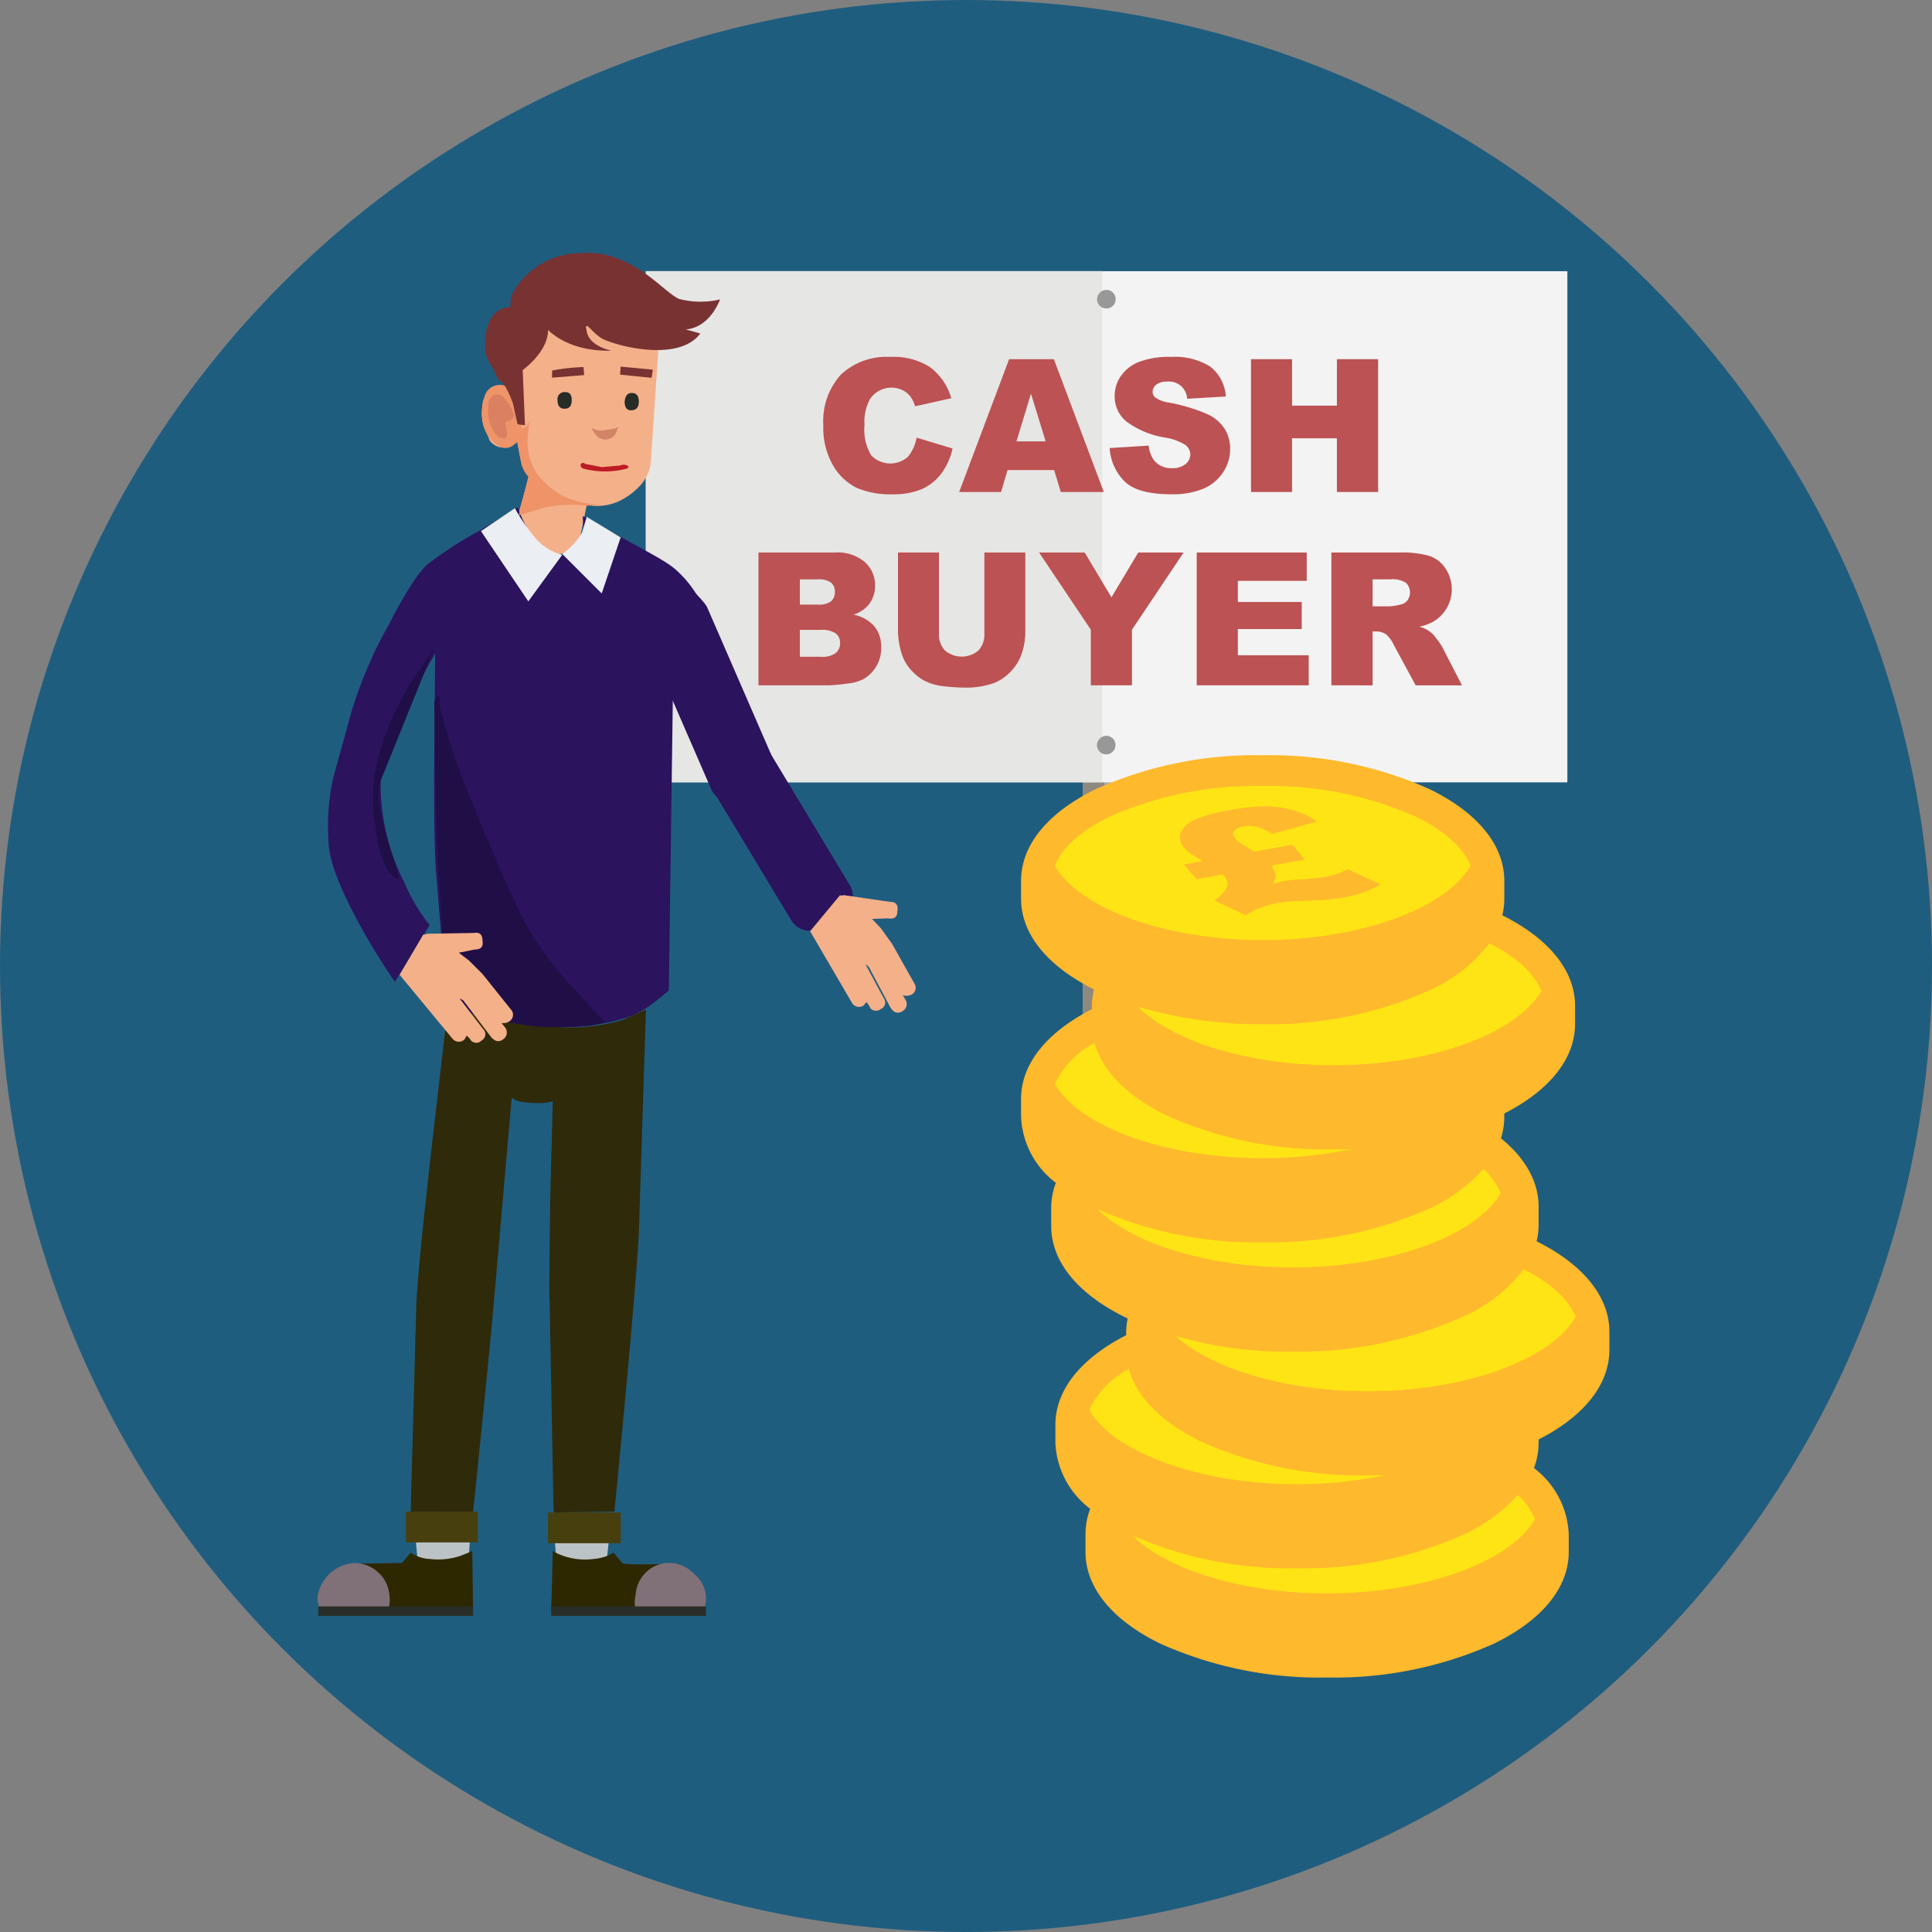 <?xml version="1.0" encoding="UTF-8"?>
<svg xmlns="http://www.w3.org/2000/svg" xmlns:xlink="http://www.w3.org/1999/xlink" width="160" height="160" viewBox="0 0 160 160">
  <rect x="0" y="0" width="160" height="160" fill="#808080" stroke="none"/>
  <defs>
    <style>.cls-1{fill:none;}.cls-2{fill:#1f5d7f;}.cls-3{fill:#8f8a80;}.cls-4{fill:#afaca8;}.cls-5{fill:#f3f3f3;}.cls-6{fill:#e6e6e5;}.cls-7{fill:#989898;}.cls-8{fill:#bc5253;}.cls-9{fill:#ffe415;}.cls-10{fill:#ffb92c;}.cls-11{isolation:isolate;}.cls-12{clip-path:url(#clip-path);}.cls-13{clip-path:url(#clip-path-2);}.cls-14{fill:#f4b089;}.cls-15{fill:#2b135e;}.cls-16{fill:#ef9369;}.cls-17{fill:#db8061;}.cls-18{fill:#d08564;}.cls-19{fill:#272c26;}.cls-20{fill:#783232;}.cls-21{fill:#bcc3c6;}.cls-22{fill:#2f2a0a;}.cls-23{fill:#2e2800;}.cls-24{fill:#807178;}.cls-25{fill:#282e27;}.cls-26{fill:#473f0e;}.cls-27{fill:#200e47;}.cls-28{fill:#ebeef2;}.cls-29{fill:#bd1b25;}</style>
    <clipPath id="clip-path">
      <polygon class="cls-1" points="104.586 103.047 98.118 95.242 111.13 92.947 117.598 100.752 104.586 103.047"></polygon>
    </clipPath>
    <clipPath id="clip-path-2">
      <polygon class="cls-1" points="101.745 76.05 95.277 68.245 108.288 65.951 114.756 73.756 101.745 76.05"></polygon>
    </clipPath>
  </defs>
  <g id="Layer_1" data-name="Layer 1">
    <circle class="cls-2" cx="80" cy="80" r="80"></circle>
    <polygon class="cls-3" points="89.672 42.7 89.671 45.18 89.652 103.272 91.422 103.272 91.442 42.701 89.672 42.7"></polygon>
    <polygon class="cls-4" points="91.444 42.701 91.444 45.18 91.425 103.272 93.197 103.273 93.217 42.701 91.444 42.701"></polygon>
    <rect class="cls-5" x="53.504" y="22.46" width="76.299" height="42.331"></rect>
    <rect class="cls-6" x="53.471" y="22.452" width="37.803" height="42.331"></rect>
    <path class="cls-7" d="M91.68,24.007a.771.771,0,1,1-.827.77.8.8,0,0,1,.827-.77"></path>
    <path class="cls-7" d="M91.669,60.935a.77.77,0,1,1-.827.77.8.8,0,0,1,.827-.77"></path>
    <path class="cls-8" d="M75.908,36.244l2.978.9a5.493,5.493,0,0,1-.945,2.094A4.111,4.111,0,0,1,76.34,40.506a5.999,5.999,0,0,1-2.436.428,7.064,7.064,0,0,1-2.93-.521,4.635,4.635,0,0,1-1.962-1.833,6.209,6.209,0,0,1-.826-3.359,5.711,5.711,0,0,1,1.452-4.195,5.525,5.525,0,0,1,4.108-1.466,5.583,5.583,0,0,1,3.268.84A4.942,4.942,0,0,1,78.782,32.98l-3.002.668a2.558,2.558,0,0,0-.33-.735,1.954,1.954,0,0,0-.698-.6,2.143,2.143,0,0,0-2.693.719,3.944,3.944,0,0,0-.465,2.166,4.117,4.117,0,0,0,.555,2.507,2.191,2.191,0,0,0,3.035.131A3.389,3.389,0,0,0,75.908,36.244Z"></path>
    <path class="cls-8" d="M87.301,38.931H83.441l-.536,1.815H79.435l4.135-11h3.707l4.134,11h-3.56Zm-.705-2.379-1.215-3.954L84.18,36.552Z"></path>
    <path class="cls-8" d="M91.898,37.106l3.233-.202a2.467,2.467,0,0,0,.428,1.2,1.798,1.798,0,0,0,1.501.668,1.662,1.662,0,0,0,1.122-.341,1.023,1.023,0,0,0,.394-.792,1.011,1.011,0,0,0-.375-.766,4.358,4.358,0,0,0-1.741-.638A7.387,7.387,0,0,1,93.272,34.9a2.684,2.684,0,0,1-.961-2.123,2.884,2.884,0,0,1,.491-1.601A3.257,3.257,0,0,1,94.28,29.99a6.894,6.894,0,0,1,2.705-.432,5.524,5.524,0,0,1,3.215.784,3.385,3.385,0,0,1,1.317,2.494l-3.204.189a1.497,1.497,0,0,0-1.666-1.419,1.361,1.361,0,0,0-.893.252.768.768,0,0,0-.3.611.612.612,0,0,0,.247.473,2.777,2.777,0,0,0,1.141.405,14.306,14.306,0,0,1,3.192.972,3.352,3.352,0,0,1,1.403,1.22,3.085,3.085,0,0,1,.439,1.628,3.487,3.487,0,0,1-.586,1.951,3.66,3.66,0,0,1-1.636,1.355,6.609,6.609,0,0,1-2.648.461q-2.807,0-3.887-1.08A4.259,4.259,0,0,1,91.898,37.106Z"></path>
    <path class="cls-8" d="M103.603,29.746h3.399v3.849h3.714V29.746h3.414v11h-3.414V36.297h-3.714v4.449h-3.399Z"></path>
    <path class="cls-8" d="M62.813,45.756h6.363a3.467,3.467,0,0,1,2.442.788,2.55,2.55,0,0,1,.852,1.95,2.464,2.464,0,0,1-.607,1.674,2.724,2.724,0,0,1-1.186.735,3.081,3.081,0,0,1,1.744.979,2.693,2.693,0,0,1,.559,1.745,2.994,2.994,0,0,1-.398,1.538,2.932,2.932,0,0,1-1.088,1.081,3.595,3.595,0,0,1-1.29.359,14.769,14.769,0,0,1-1.524.15H62.813Zm3.43,4.314h1.478a1.701,1.701,0,0,0,1.107-.274.999.999,0,0,0,.311-.791.944.944,0,0,0-.311-.751,1.676,1.676,0,0,0-1.085-.27h-1.5Zm0,4.322h1.733a1.908,1.908,0,0,0,1.237-.311,1.05,1.05,0,0,0,.36-.837.971.971,0,0,0-.356-.784,1.994,1.994,0,0,0-1.249-.296H66.243Z"></path>
    <path class="cls-8" d="M81.52,45.756h3.392V52.31a5.533,5.533,0,0,1-.304,1.841,3.987,3.987,0,0,1-.953,1.515,3.794,3.794,0,0,1-1.362.911,6.851,6.851,0,0,1-2.379.367,14.917,14.917,0,0,1-1.752-.112,4.59,4.59,0,0,1-1.587-.446,4.005,4.005,0,0,1-1.167-.948,3.488,3.488,0,0,1-.724-1.268,6.572,6.572,0,0,1-.316-1.859V45.756h3.392v6.71a1.913,1.913,0,0,0,.499,1.405,2.15,2.15,0,0,0,2.762.008,1.914,1.914,0,0,0,.499-1.413Z"></path>
    <path class="cls-8" d="M86.052,45.756h3.776l2.216,3.711,2.221-3.711h3.756l-4.277,6.393v4.607H90.337V52.148Z"></path>
    <path class="cls-8" d="M99.108,45.756h9.109v2.349h-5.703v1.748h5.29v2.243h-5.29v2.169h5.868v2.491H99.108Z"></path>
    <path class="cls-8" d="M110.259,56.756v-11h5.665a8.24,8.24,0,0,1,2.408.27,2.572,2.572,0,0,1,1.344,1.002,3.107,3.107,0,0,1-.954,4.439,4.13,4.13,0,0,1-1.193.436,2.295,2.295,0,0,1,1.428.983,4.369,4.369,0,0,1,.476.684l1.645,3.188h-3.84l-1.817-3.361a2.584,2.584,0,0,0-.615-.849,1.427,1.427,0,0,0-.833-.255h-.3v4.465Zm3.414-6.543h1.433a5.079,5.079,0,0,0,.9-.15.9.9,0,0,0,.552-.345,1.114,1.114,0,0,0-.124-1.456,2.045,2.045,0,0,0-1.268-.285h-1.493Z"></path>
    <path class="cls-9" d="M131.661,109.721c0-2.596-2.644-4.917-6.8-6.462a4.98,4.98,0,0,0,1.787-3.573c0-4.651-8.485-8.421-18.952-8.421s-18.952,3.77-18.952,8.421c0,2.596,2.644,4.917,6.8,6.462a4.98,4.98,0,0,0-1.787,3.573,3.951,3.951,0,0,0,.262,1.4c-2.762,1.463-4.426,3.349-4.426,5.408,0,2.054,1.656,3.936,4.405,5.398-1.978,1.33-3.131,2.924-3.131,4.637,0,4.651,8.485,8.421,18.952,8.421s18.952-3.77,18.952-8.421c0-2.054-1.656-3.936-4.405-5.398,1.978-1.33,3.131-2.924,3.131-4.637a3.951,3.951,0,0,0-.262-1.4C129.997,113.666,131.661,111.78,131.661,109.721Z"></path>
    <path class="cls-10" d="M127.257,102.799a5.888,5.888,0,0,0,.165-1.381V99.941c0-2.951-2.203-5.649-6.204-7.598a32.305,32.305,0,0,0-13.806-2.801,32.306,32.306,0,0,0-13.806,2.801c-4.001,1.948-6.204,4.647-6.204,7.598v1.477c0,2.91,2.144,5.574,6.04,7.516a6.67,6.67,0,0,0-.178,1.374v.269c-3.784,1.934-5.862,4.561-5.862,7.427V119.48a7.245,7.245,0,0,0,2.882,5.472,5.952,5.952,0,0,0-.387,2.097v1.477c0,2.951,2.203,5.649,6.204,7.598a32.306,32.306,0,0,0,13.806,2.801,32.305,32.305,0,0,0,13.806-2.801c4.001-1.948,6.204-4.647,6.204-7.598V127.05a7.244,7.244,0,0,0-2.881-5.471,5.962,5.962,0,0,0,.385-2.098v-.27c3.784-1.934,5.862-4.561,5.862-7.427v-1.477C133.284,107.401,131.145,104.74,127.257,102.799ZM90.199,98.691c.58-1.474,2.158-2.904,4.524-4.056a29.736,29.736,0,0,1,12.69-2.544,29.736,29.736,0,0,1,12.69,2.544c2.366,1.152,3.944,2.583,4.524,4.056-2.047,3.561-9.161,6.158-17.214,6.158S92.246,102.252,90.199,98.691Zm0,18.063a7.551,7.551,0,0,1,3.284-3.381c.647,2.323,2.715,4.417,5.985,6.01a32.306,32.306,0,0,0,13.806,2.801c.508,0,1.012-.012,1.513-.031a35.34,35.34,0,0,1-7.375.76C99.359,122.912,92.246,120.315,90.199,116.754ZM127.121,125.8c-2.047,3.561-9.161,6.158-17.213,6.158-6.996,0-13.278-1.961-16.15-4.81a32.468,32.468,0,0,0,13.655,2.731,32.306,32.306,0,0,0,13.806-2.801,13.71,13.71,0,0,0,4.475-3.272A5.685,5.685,0,0,1,127.121,125.8Zm-13.847-10.584c-7.031,0-13.345-1.98-16.198-4.852a35.666,35.666,0,0,0,10.336,1.453,32.308,32.308,0,0,0,13.806-2.801,12.812,12.812,0,0,0,4.966-3.902c2.242,1.132,3.742,2.518,4.303,3.945C128.44,112.619,121.327,115.216,113.274,115.216Z"></path>
    <g class="cls-11">
      <g class="cls-12">
        <path class="cls-10" d="M104.768,94.069l-.111.02a12.268,12.268,0,0,0-2.837.782,2.178,2.178,0,0,0-1.19,1.069,1.193,1.193,0,0,0,.293,1.273,2.583,2.583,0,0,0,.403.394c.091.064.466.298,1.114.7l-1.55.278,1.044,1.225,2.15-.393q.183.186.218.229c.436.515.153,1.161-.862,1.936l2.576,1.213a7.173,7.173,0,0,1,2.557-1.005c.299-.053.6-.092.875-.117.286-.022,1.044-.062,2.271-.109a18.774,18.774,0,0,0,2.368-.234,11.534,11.534,0,0,0,1.59-.403,9.892,9.892,0,0,0,1.501-.683l-2.705-1.265a8.372,8.372,0,0,1-.932.404,7.761,7.761,0,0,1-.945.228,18.429,18.429,0,0,1-1.975.203,12.51,12.51,0,0,0-1.405.139l-.06.011a7.194,7.194,0,0,0-.939.245,1.167,1.167,0,0,0,.261-.685,1.714,1.714,0,0,0-.344-.841l2.773-.503L109.87,96.954l-3.144.573c-.654-.387-1.056-.631-1.204-.741a2.165,2.165,0,0,1-.38-.355c-.205-.236-.233-.443-.101-.616a1.34,1.34,0,0,1,.814-.374,2.739,2.739,0,0,1,1.035.019,3.982,3.982,0,0,1,1.307.601l3.704-1.024A6.199,6.199,0,0,0,109.97,94.11a8.369,8.369,0,0,0-2.318-.338,16.771,16.771,0,0,0-2.884.297"></path>
      </g>
    </g>
    <path class="cls-9" d="M128.819,82.724c0-2.596-2.644-4.917-6.799-6.462a4.98,4.98,0,0,0,1.787-3.573c0-4.651-8.485-8.421-18.952-8.421s-18.952,3.77-18.952,8.421c0,2.596,2.644,4.917,6.799,6.462a4.98,4.98,0,0,0-1.787,3.573,3.951,3.951,0,0,0,.262,1.4c-2.762,1.463-4.426,3.349-4.426,5.408,0,2.054,1.656,3.936,4.405,5.398-1.978,1.33-3.131,2.924-3.131,4.637,0,4.651,8.485,8.421,18.952,8.421s18.952-3.77,18.952-8.421c0-2.054-1.656-3.936-4.405-5.398,1.978-1.33,3.131-2.924,3.131-4.637a3.951,3.951,0,0,0-.262-1.4C127.155,86.669,128.819,84.783,128.819,82.724Z"></path>
    <path class="cls-10" d="M124.416,75.802a5.893,5.893,0,0,0,.165-1.381V72.944c0-2.951-2.203-5.649-6.204-7.598A32.306,32.306,0,0,0,104.57,62.545a32.306,32.306,0,0,0-13.806,2.801c-4.001,1.948-6.204,4.647-6.204,7.598v1.477c0,2.91,2.144,5.574,6.04,7.516a6.677,6.677,0,0,0-.178,1.374V83.58c-3.784,1.934-5.862,4.561-5.862,7.427v1.477a7.246,7.246,0,0,0,2.882,5.472,5.954,5.954,0,0,0-.387,2.097V101.53c0,2.951,2.203,5.649,6.204,7.598a32.305,32.305,0,0,0,13.806,2.801,32.306,32.306,0,0,0,13.806-2.801c4.001-1.948,6.204-4.647,6.204-7.598v-1.477a7.244,7.244,0,0,0-2.881-5.471,5.962,5.962,0,0,0,.385-2.098v-.27c3.784-1.934,5.862-4.561,5.862-7.427V83.311C130.442,80.404,128.303,77.743,124.416,75.802ZM87.357,71.694c.58-1.474,2.158-2.904,4.524-4.056a29.737,29.737,0,0,1,12.69-2.544,29.736,29.736,0,0,1,12.69,2.544c2.366,1.152,3.944,2.583,4.524,4.056-2.047,3.561-9.161,6.158-17.213,6.158S89.404,75.256,87.357,71.694Zm0,18.063a7.55,7.55,0,0,1,3.284-3.381c.647,2.323,2.715,4.417,5.985,6.009a32.306,32.306,0,0,0,13.806,2.801c.508,0,1.012-.012,1.513-.031a35.339,35.339,0,0,1-7.375.76C96.518,95.915,89.404,93.318,87.357,89.757ZM124.28,98.803c-2.047,3.561-9.161,6.158-17.214,6.158-6.995,0-13.278-1.961-16.15-4.81a32.468,32.468,0,0,0,13.655,2.731,32.306,32.306,0,0,0,13.806-2.801,13.71,13.71,0,0,0,4.475-3.272A5.687,5.687,0,0,1,124.28,98.803ZM110.432,88.219c-7.031,0-13.345-1.98-16.198-4.852A35.666,35.666,0,0,0,104.57,84.82a32.309,32.309,0,0,0,13.806-2.801,12.813,12.813,0,0,0,4.966-3.902c2.242,1.132,3.742,2.518,4.303,3.945C125.598,85.622,118.485,88.219,110.432,88.219Z"></path>
    <g class="cls-11">
      <g class="cls-13">
        <path class="cls-10" d="M101.926,67.073l-.111.02a12.267,12.267,0,0,0-2.837.782,2.178,2.178,0,0,0-1.19,1.069,1.193,1.193,0,0,0,.293,1.272,2.583,2.583,0,0,0,.403.394c.091.064.466.298,1.114.7l-1.55.278,1.044,1.225,2.15-.393q.183.186.218.229c.436.515.153,1.161-.862,1.936l2.576,1.213a7.173,7.173,0,0,1,2.557-1.005c.299-.053.6-.092.875-.117.286-.022,1.044-.062,2.271-.109a18.776,18.776,0,0,0,2.368-.234,11.532,11.532,0,0,0,1.59-.403,9.906,9.906,0,0,0,1.501-.682L111.63,71.983a8.38,8.38,0,0,1-.932.404,7.767,7.767,0,0,1-.945.228,18.451,18.451,0,0,1-1.975.203,12.49,12.49,0,0,0-1.405.139l-.06.011a7.175,7.175,0,0,0-.939.245,1.167,1.167,0,0,0,.261-.685,1.712,1.712,0,0,0-.344-.841l2.773-.503-1.035-1.226-3.144.573c-.654-.387-1.056-.631-1.204-.741a2.165,2.165,0,0,1-.38-.355c-.205-.236-.233-.443-.101-.616a1.341,1.341,0,0,1,.814-.374,2.738,2.738,0,0,1,1.035.019,3.983,3.983,0,0,1,1.307.601l3.703-1.024a6.199,6.199,0,0,0-1.93-.927,8.37,8.37,0,0,0-2.318-.338,16.77,16.77,0,0,0-2.884.297"></path>
      </g>
    </g>
    <g id="Symbol_1_Newcz_0_Layer2_2_MEMBER_0_MEMBER_0_MEMBER_0_MEMBER_0_FILL" data-name="Symbol 1   Newcz 0 Layer2 2 MEMBER 0 MEMBER 0 MEMBER 0 MEMBER 0 FILL">
      <path class="cls-14" d="M52.518,25.984l2.087,1.719L53.886,38.426a3.5,3.5,0,0,1-.85,1.765A5.831,5.831,0,0,1,51.14,41.564a4.56,4.56,0,0,1-2.55.261L47.937,45.03h-.066q0,.523-.915.719a3.021,3.021,0,0,1-1.635.066q-.588-.065-1.569-1.308a3.053,3.053,0,0,1-.85-1.7v-.131l.915-3.269a4.446,4.446,0,0,1-.719-1.438l-.262-1.373a1.915,1.915,0,0,1-1.308.458,1.386,1.386,0,0,1-.981-.589v-.065l-.065-.065v-.065l-.392-.85a3.904,3.904,0,0,1-.196-1.242l.065-.719a1.865,1.865,0,0,1,.588-1.112,1.213,1.213,0,0,1,1.961.392v.065l.523,2.092c.262-.567-.654-2.213-.131-2.692l-.196-1.726,1.177-2.185a7.388,7.388,0,0,1,4.475-2.307,10.523,10.523,0,0,0,2.457-.413Zm-9.681,9.565.065-.196-.196.065Z"></path>
    </g>
    <g id="Symbol_1_Newcz_0_Layer2_2_MEMBER_1_MEMBER_0_MEMBER_0_MEMBER_0_FILL" data-name="Symbol 1   Newcz 0 Layer2 2 MEMBER 1 MEMBER 0 MEMBER 0 MEMBER 0 FILL">
      <path class="cls-15" d="M27.603,64.382l1.504-5.427a35.698,35.698,0,0,1,3.073-7.192q2.223-4.315,3.4-5.165a34.456,34.456,0,0,1,4.184-2.681l3.138-1.896a8.047,8.047,0,0,0,.915,1.961,3.31,3.31,0,0,0,2.746,1.962,1.696,1.696,0,0,0,1.765-1.569l-.065-1.635c4.751,2.659,6.767,3.602,7.709,4.444,4.091,3.659,3.342,9.392-.124,5.83-.058-.06-.065.327-.065.327L55.39,82.036l-1.046.85a8.963,8.963,0,0,1-2.027,1.242,16.728,16.728,0,0,1-6.277.915,30.407,30.407,0,0,1-9.023-1.7l-.915-11.246q-.196-2.681-.131-10.33l.065-7.65-2.288,4.054q-2.223,4.642-2.223,6.473a17.916,17.916,0,0,0,1.961,8.434A15.116,15.116,0,0,0,35.58,76.609l-2.877,4.707q-1.438-2.092-2.681-4.315-2.746-4.904-2.812-7.257A18.783,18.783,0,0,1,27.603,64.382Z"></path>
    </g>
    <g id="Symbol_1_Newcz_0_Layer2_2_MEMBER_2_MEMBER_0_MEMBER_0_MEMBER_0_FILL" data-name="Symbol 1   Newcz 0 Layer2 2 MEMBER 2 MEMBER 0 MEMBER 0 MEMBER 0 FILL">
      <path class="cls-16" d="M46.694,41.107a7.788,7.788,0,0,0,1.635.523,5.617,5.617,0,0,0,1.504.131l-1.308.131a9.375,9.375,0,0,0-3.596.196l-1.961.588.785-3.204a2.45,2.45,0,0,1-.589-1.111l-.327-1.765-.392.327a1.101,1.101,0,0,1-.915.131A2.834,2.834,0,0,1,39.96,34.765a3.689,3.689,0,0,1,.131-1.765,1.312,1.312,0,0,1,1.896-.981l.392.262.85,3.204.392-.196.196-.392-.131,1.569a4.824,4.824,0,0,0,.915,2.942A6.59,6.59,0,0,0,46.694,41.107Z"></path>
    </g>
    <g id="Symbol_1_Newcz_0_Layer2_2_MEMBER_3_MEMBER_0_MEMBER_0_MEMBER_0_FILL" data-name="Symbol 1   Newcz 0 Layer2 2 MEMBER 3 MEMBER 0 MEMBER 0 MEMBER 0 FILL">
      <path class="cls-17" d="M40.483,33.195q.327-.588.785-.523l.327.131.065.065a4.454,4.454,0,0,1,.85,1.308q.131.196,0,.327a.256.256,0,0,1-.196.262l-.065.065a.35.35,0,0,0-.392.262l.131.785v.131q-.065.392-.458.262l-.261-.065a2.897,2.897,0,0,1-.719-1.242,3.836,3.836,0,0,1-.131-1.308Z"></path>
    </g>
    <g id="Symbol_1_Newcz_0_Layer2_2_MEMBER_4_MEMBER_0_MEMBER_0_MEMBER_0_FILL" data-name="Symbol 1   Newcz 0 Layer2 2 MEMBER 4 MEMBER 0 MEMBER 0 MEMBER 0 FILL">
      <path class="cls-18" d="M51.01,35.876a1.054,1.054,0,0,1-.785.523q-.784.065-1.242-.981a1.422,1.422,0,0,0,1.177.196l.785-.131.262-.131Z"></path>
    </g>
    <g id="Symbol_1_Newcz_0_Layer2_2_MEMBER_5_MEMBER_0_MEMBER_0_MEMBER_0_FILL" data-name="Symbol 1   Newcz 0 Layer2 2 MEMBER 5 MEMBER 0 MEMBER 0 MEMBER 0 FILL">
      <path class="cls-19" d="M46.171,33.13a.578.578,0,0,1,.654-.654q.523,0,.523.654,0,.719-.589.719T46.171,33.13Z"></path>
    </g>
    <g id="Symbol_1_Newcz_0_Layer2_2_MEMBER_6_MEMBER_0_MEMBER_0_MEMBER_0_FILL" data-name="Symbol 1   Newcz 0 Layer2 2 MEMBER 6 MEMBER 0 MEMBER 0 MEMBER 0 FILL">
      <path class="cls-19" d="M51.729,33.261q.065-.719.588-.719.589,0,.589.719t-.654.719Q51.729,33.98,51.729,33.261Z"></path>
    </g>
    <g id="Symbol_1_Newcz_0_Layer2_2_MEMBER_7_MEMBER_0_MEMBER_0_MEMBER_0_FILL" data-name="Symbol 1   Newcz 0 Layer2 2 MEMBER 7 MEMBER 0 MEMBER 0 MEMBER 0 FILL">
      <path class="cls-20" d="M45.723,30.685a16.652,16.652,0,0,1,2.601-.287l.053.665-2.658.214Z"></path>
    </g>
    <g id="Symbol_1_Newcz_0_Layer2_2_MEMBER_8_MEMBER_0_MEMBER_0_MEMBER_0_FILL" data-name="Symbol 1   Newcz 0 Layer2 2 MEMBER 8 MEMBER 0 MEMBER 0 MEMBER 0 FILL">
      <path class="cls-20" d="M51.399,30.363l2.669.253-.112.673-2.604-.262Z"></path>
    </g>
    <g id="Symbol_1_Newcz_0_Layer2_2_MEMBER_13_MEMBER_0_MEMBER_0_MEMBER_0_FILL" data-name="Symbol 1   Newcz 0 Layer2 2 MEMBER 13 MEMBER 0 MEMBER 0 MEMBER 0 FILL">
      <path class="cls-21" d="M50.225,129.372l-4.119.065-.327-3.661,4.838.065Z"></path>
    </g>
    <g id="Symbol_1_Newcz_0_Layer2_2_MEMBER_14_MEMBER_0_MEMBER_0_MEMBER_0_FILL" data-name="Symbol 1   Newcz 0 Layer2 2 MEMBER 14 MEMBER 0 MEMBER 0 MEMBER 0 FILL">
      <path class="cls-21" d="M34.272,125.841l4.773-.065-.262,3.661-4.184-.065Z"></path>
    </g>
    <g id="Symbol_1_Newcz_0_Layer2_2_MEMBER_15_MEMBER_0_MEMBER_0_MEMBER_0_FILL" data-name="Symbol 1   Newcz 0 Layer2 2 MEMBER 15 MEMBER 0 MEMBER 0 MEMBER 0 FILL">
      <path class="cls-22" d="M51.598,84.455l1.896-.85-.588,18.568q-.327,5.688-2.027,23.014l-5.034.066-.327-17.522q-.065-.654.065-9.153l.196-7.388-.523.131a7.926,7.926,0,0,1-1.438,0q-1.177-.065-1.438-.458l-1.504,17.261q-.458,5.1-1.7,17.13l-5.165-.066.458-16.869q.066-2.681,1.373-14.122l1.242-10.723a35.929,35.929,0,0,0,8.957,1.569A15.373,15.373,0,0,0,51.598,84.455Z"></path>
    </g>
    <g id="Symbol_1_Newcz_0_Layer2_2_MEMBER_16_MEMBER_0_MEMBER_0_MEMBER_0_FILL" data-name="Symbol 1   Newcz 0 Layer2 2 MEMBER 16 MEMBER 0 MEMBER 0 MEMBER 0 FILL">
      <path class="cls-23" d="M45.648,133.426l.131-4.969a5.433,5.433,0,0,0,3.335.654,4.149,4.149,0,0,0,1.177-.261l.523-.262.719.85q.131.196,4.119.066l-.981,3.923Z"></path>
    </g>
    <g id="Symbol_1_Newcz_0_Layer2_2_MEMBER_17_MEMBER_0_MEMBER_0_MEMBER_0_FILL" data-name="Symbol 1   Newcz 0 Layer2 2 MEMBER 17 MEMBER 0 MEMBER 0 MEMBER 0 FILL">
      <path class="cls-24" d="M53.298,133.557q-.981,0-.654-1.504a2.766,2.766,0,0,1,.85-1.831,2.661,2.661,0,0,1,1.962-.785,2.812,2.812,0,0,1,2.027.915,2.62,2.62,0,0,1,.981,1.896q.065,1.308-.915,1.438a12.29,12.29,0,0,1-2.158-.262Z"></path>
    </g>
    <g id="Symbol_1_Newcz_0_Layer2_2_MEMBER_18_MEMBER_0_MEMBER_0_MEMBER_0_FILL" data-name="Symbol 1   Newcz 0 Layer2 2 MEMBER 18 MEMBER 0 MEMBER 0 MEMBER 0 FILL">
      <path class="cls-25" d="M58.463,133.818H45.648v-.785H58.463Z"></path>
    </g>
    <g id="Symbol_1_Newcz_0_Layer2_2_MEMBER_19_MEMBER_0_MEMBER_0_MEMBER_0_FILL" data-name="Symbol 1   Newcz 0 Layer2 2 MEMBER 19 MEMBER 0 MEMBER 0 MEMBER 0 FILL">
      <path class="cls-23" d="M35.645,129.111a5.757,5.757,0,0,0,2.485-.261l.981-.392.066,4.969H30.218l-1.046-3.923,4.119-.066.719-.85A3.128,3.128,0,0,0,35.645,129.111Z"></path>
    </g>
    <g id="Symbol_1_Newcz_0_Layer2_2_MEMBER_20_MEMBER_0_MEMBER_0_MEMBER_0_FILL" data-name="Symbol 1   Newcz 0 Layer2 2 MEMBER 20 MEMBER 0 MEMBER 0 MEMBER 0 FILL">
      <path class="cls-24" d="M29.368,129.438a2.964,2.964,0,0,1,1.961.785,2.841,2.841,0,0,1,.915,1.831q.196,1.504-.719,1.504a10.788,10.788,0,0,1-2.092-.131,10.682,10.682,0,0,0-2.158.262q-.981-.065-.981-1.438a3.308,3.308,0,0,1,3.073-2.812Z"></path>
    </g>
    <g id="Symbol_1_Newcz_0_Layer2_2_MEMBER_21_MEMBER_0_MEMBER_0_MEMBER_0_FILL" data-name="Symbol 1   Newcz 0 Layer2 2 MEMBER 21 MEMBER 0 MEMBER 0 MEMBER 0 FILL">
      <path class="cls-25" d="M26.361,133.034h12.815v.785H26.361Z"></path>
    </g>
    <g id="Symbol_1_Newcz_0_Layer2_2_MEMBER_22_MEMBER_0_MEMBER_0_MEMBER_0_FILL" data-name="Symbol 1   Newcz 0 Layer2 2 MEMBER 22 MEMBER 0 MEMBER 0 MEMBER 0 FILL">
      <path class="cls-26" d="M51.402,127.803H45.387v-2.55h6.015Z"></path>
    </g>
    <g id="Symbol_1_Newcz_0_Layer2_2_MEMBER_23_MEMBER_0_MEMBER_0_MEMBER_0_FILL" data-name="Symbol 1   Newcz 0 Layer2 2 MEMBER 23 MEMBER 0 MEMBER 0 MEMBER 0 FILL">
      <path class="cls-26" d="M39.568,127.738h-5.95v-2.55h5.95Z"></path>
    </g>
    <g id="Symbol_1_Newcz_0_Layer2_2_MEMBER_24_MEMBER_0_MEMBER_0_MEMBER_0_FILL" data-name="Symbol 1   Newcz 0 Layer2 2 MEMBER 24 MEMBER 0 MEMBER 0 MEMBER 0 FILL">
      <path class="cls-27" d="M37.018,83.343l-.719-11.442q-.131-1.765-.262-8.238l-.065-5.558.196-.392q.261-.392.262.85a56.367,56.367,0,0,0,2.811,8.238q2.877,7.061,4.381,9.873a27.012,27.012,0,0,0,4.054,5.361l2.419,2.615a6.279,6.279,0,0,1-1.896.327,34.123,34.123,0,0,1-3.465.065A38.178,38.178,0,0,1,37.018,83.343Z"></path>
    </g>
    <g id="Symbol_1_Newcz_0_Layer2_2_MEMBER_25_MEMBER_0_MEMBER_0_MEMBER_0_FILL" data-name="Symbol 1   Newcz 0 Layer2 2 MEMBER 25 MEMBER 0 MEMBER 0 MEMBER 0 FILL">
      <path class="cls-28" d="M48.198,44.114l.392-1.308,2.811,1.7-1.569,4.642L46.564,45.88A5.828,5.828,0,0,0,48.198,44.114Z"></path>
    </g>
    <g id="Symbol_1_Newcz_0_Layer2_2_MEMBER_26_MEMBER_0_MEMBER_0_MEMBER_0_FILL" data-name="Symbol 1   Newcz 0 Layer2 2 MEMBER 26 MEMBER 0 MEMBER 0 MEMBER 0 FILL">
      <path class="cls-28" d="M46.564,45.945l-2.811,3.858-3.923-5.819,2.811-1.896a14.442,14.442,0,0,0,1.504,2.223A4.328,4.328,0,0,0,46.564,45.945Z"></path>
    </g>
    <g id="Symbol_1_Newcz_0_Layer2_2_MEMBER_27_MEMBER_0_MEMBER_0_MEMBER_0_FILL" data-name="Symbol 1   Newcz 0 Layer2 2 MEMBER 27 MEMBER 0 MEMBER 0 MEMBER 0 FILL">
      <path class="cls-14" d="M35.056,77.394h.131l.196-.065,3.857-.065q.719-.131.719.654.131.719-.654.719l-1.308.262.85.654L39.96,80.663l2.354,2.942a.64.64,0,0,1-.131.981.898.898,0,0,1-.654.131l.262.327a.673.673,0,0,1-.065.981q-.523.458-1.046-.131l-2.288-3.007-.065-.065-.262-.131,1.962,2.55a.578.578,0,0,1-.131.915.588.588,0,0,1-.523.196.552.552,0,0,1-.458-.327l-.261-.262-.196.327a.673.673,0,0,1-.981-.065L33.095,80.728Z"></path>
    </g>
    <g id="Symbol_1_Newcz_0_Layer2_2_MEMBER_29_MEMBER_0_MEMBER_0_MEMBER_0_FILL" data-name="Symbol 1   Newcz 0 Layer2 2 MEMBER 29 MEMBER 0 MEMBER 0 MEMBER 0 FILL">
      <path class="cls-27" d="M31.395,62.487a23.099,23.099,0,0,1,2.681-6.015L35.972,53.66l-4.446,10.984q-.588,1.373.915,6.015l.588,2.027q-.065.458-1.046-.785a9.32,9.32,0,0,1-.85-3.334A12.937,12.937,0,0,1,31.395,62.487Z"></path>
    </g>
    <g id="Symbol_1_Newcz_0_Layer2_2_MEMBER_30_MEMBER_0_MEMBER_0_MEMBER_0_FILL" data-name="Symbol 1   Newcz 0 Layer2 2 MEMBER 30 MEMBER 0 MEMBER 0 MEMBER 0 FILL">
      <path class="cls-29" d="M48.082,38.486q.131-.261.392-.065l1.373.262,1.504-.131a.694.694,0,0,1,.589,0q.261.131-.066.262a6.919,6.919,0,0,1-3.53,0A.309.309,0,0,1,48.082,38.486Z"></path>
    </g>
    <path class="cls-15" d="M67.262,77.069l.457.773,2.838-1.745-.398-.672a1.77,1.77,0,0,0,.222-2.114L63.751,62.312a1.769,1.769,0,0,0-2.421-.6l-1.823,1.099a1.769,1.769,0,0,0-.6,2.421L65.539,76.23A1.769,1.769,0,0,0,67.262,77.069Z"></path>
    <path class="cls-15" d="M54.947,47.131l.224,1.07-1.604,1.627.324.763a1.965,1.965,0,0,0-.445,2.214l5.43,12.498a1.742,1.742,0,0,0,2.345.941l1.93-.936a1.925,1.925,0,0,0,.854-2.491l-5.43-12.498C58.273,49.624,55.62,47.13,54.947,47.131Z"></path>
    <g id="Symbol_1_Newcz_0_Layer2_2_MEMBER_27_MEMBER_0_MEMBER_0_MEMBER_0_FILL-2" data-name="Symbol 1   Newcz 0 Layer2 2 MEMBER 27 MEMBER 0 MEMBER 0 MEMBER 0 FILL">
      <path class="cls-14" d="M69.561,74.145l.129.021.204-.033,3.818.557q.731-.013.605.761.013.731-.761.605l-1.333.047.734.782.918,1.276,1.849,3.283a.64.64,0,0,1-.287.947.898.898,0,0,1-.666.024l.205.365a.673.673,0,0,1-.223.957q-.59.367-1.012-.298l-1.774-3.337-.054-.075-.237-.171,1.525,2.833a.578.578,0,0,1-.277.882.588.588,0,0,1-.548.109q-.258-.042-.399-.396l-.216-.3-.246.291a.673.673,0,0,1-.957-.223l-3.47-5.933Z"></path>
    </g>
    <path class="cls-20" d="M42.283,25.447a2.323,2.323,0,0,1,.393-1.533,6.455,6.455,0,0,1,5.14-2.944c4.459-.421,6.937,3.097,8.414,3.786a7.077,7.077,0,0,0,3.406.042c-1.05,2.548-2.866,2.477-2.866,2.477l1.226.342c-1.663,2.253-6.285,1.202-7.838.559-.748-.258-1.399-1.189-1.55-1.184-.148.005-.044.266-.024.413.179,1.284,2.064,1.639,2.064,1.639-3.682.088-5.257-1.729-5.257-1.729,0,1.841-2.104,3.331-2.104,3.331l.19,4.579-.614-.088-.378-1.705s-.632-1.898-1.246-1.986c-.625-1.643-1.064-1.526-1.064-2.817C40.176,25.211,42.283,25.447,42.283,25.447Z"></path>
  </g>
</svg>
